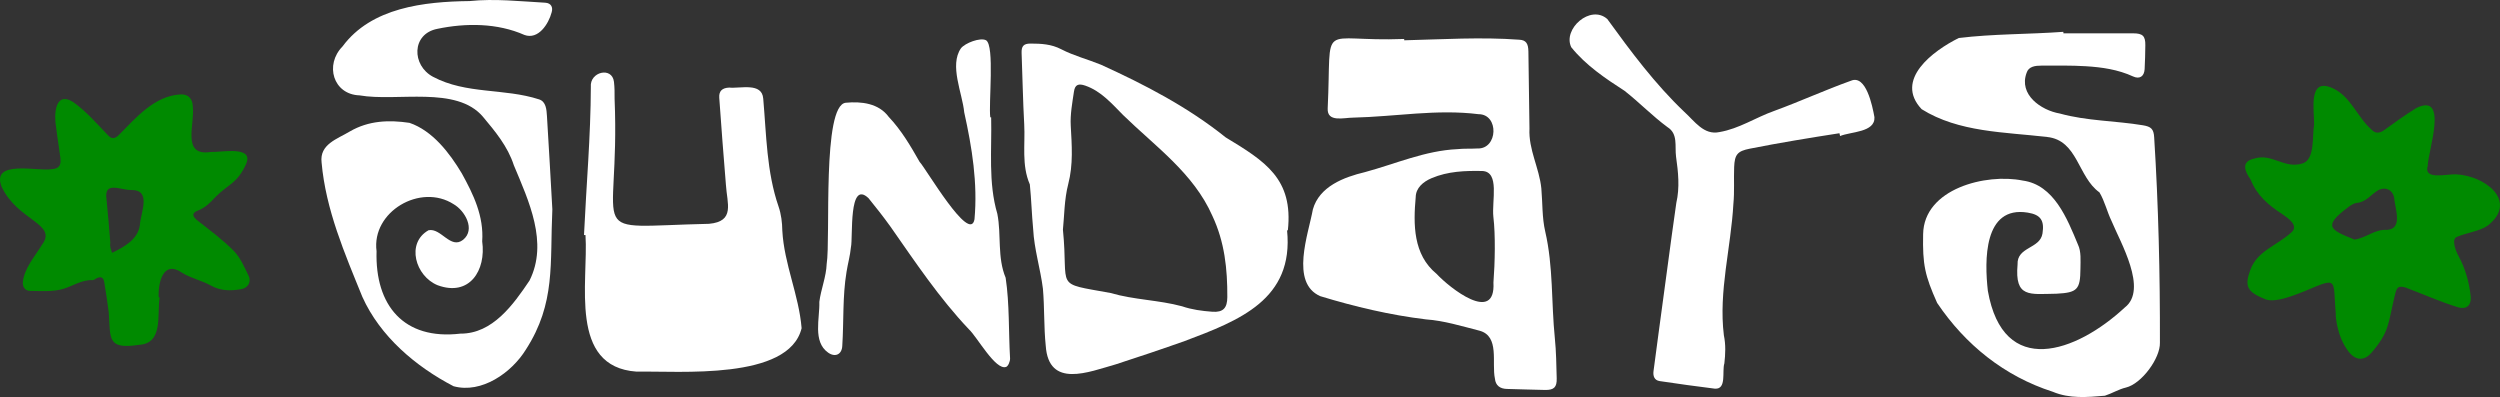<svg viewBox="0 0 2496.62 396.5" xmlns="http://www.w3.org/2000/svg" data-sanitized-data-name="Layer 2" data-name="Layer 2" id="Layer_2">
  <rect x="0" y="0" width="2496.62" height="396.5" fill="#333333" stroke="none"/>
  <defs>
    <style>
      .cls-1 {
        fill: #008a00;
      }

      .cls-2 {
        fill: #fff;
      }
    </style>
  </defs>
  <g data-sanitized-data-name="Layer 1" data-name="Layer 1" id="Layer_1-2">
    <g>
      <path d="m1402.3,40.25c38.35-.94,76.71-3.43,115.03-.58,6.56.36,8.88,3.73,9,11.69.37,25.68.65,51.36,1.07,77.04-1.05,21.01,9.81,39.31,11.85,59.7,1.28,14.37.65,29.16,3.87,43.06,8.16,35.19,6,71.13,9.62,106.61,1.36,13.29,1.5,26.71,1.86,40.09.24,8.86-2.74,11.72-11.61,11.57-12.72-.21-25.43-.72-38.14-1.02-6.85-.16-11.29-3.43-11.94-10.25-3.42-15.7,4.97-42.39-15.36-47.9-17.7-4.49-35.5-10.06-53.53-11.3-35.97-4.37-71.04-12.67-105.55-23.19-30.31-13.28-11.84-62.03-7.39-86.62,6.41-22.89,30.91-32.24,52.01-37.26,30.69-8.29,60.14-21.49,92.33-22.94,6.63-.72,13.37-.27,20.04-.68,20.51.78,21.71-34.26,1.06-34.24-41.85-5.24-83.26,2.5-125.19,3.44-9.08-.02-26.18,5.1-25.44-9.21,4.3-90.42-10.82-65.93,76.4-69.35,0,.45.01.89.02,1.34Zm89.06,176.42c-1.75-16.02,6.59-45-10.94-45.9-17.27-.35-34.44.23-50.75,7.15-8.56,3.63-15.66,9.77-15.87,18.78-2.43,27.19-2.73,57.5,20.83,76.79,13.01,14.02,59.1,50.48,56.79,8.68,1.55-19.86,2.08-47.74-.06-65.5Z" class="cls-2"></path>
      <path d="m2060.59,33.29c23.28,0,46.56-.02,69.84,0,9.38.01,12.14,2.72,12,11.87-.13,7.99-.22,15.98-.7,23.95-.44,7.22-5.03,10.23-11.55,7.23-15-6.91-31-9.2-47.13-10.2-14.8-.91-29.69-.62-44.54-.6-5.95,0-12.68.78-14.66,7.23-8.01,21.71,14.36,37.36,33.18,40.6,27.15,7.52,55.43,7.15,83.02,11.74,7.91,1.32,10.79,3.51,11.22,12.16,4.3,68.29,5.89,136.61,5.73,205,.42,15.42-18.24,40.98-33.97,44.76-7.22,1.68-13.94,5.91-20.98,8.15-17.59,1.48-35.19,3.17-52.14-3.98-48.17-15.48-87.27-46.91-115.39-88.69-12.28-27.49-14.6-38.3-13.99-68.64.7-45.51,62.82-61,99.44-53.56,31.2,4.18,44.47,38.08,55.22,64.04,3.31,6.83,2.49,15.98,2.44,24.08-.13,20.77-3.19,23.84-23.91,24.88-26.66.35-41.86,4.5-38.88-29.11-.84-18,22.43-15.45,24.9-31.04,2.02-12.99-1.77-18.74-14.73-20.83-44.31-7.2-43.21,48.14-39.85,78.05,15.39,87.77,88.14,61.86,136.81,16.65,23.28-17.96-4.52-65.12-13.31-86.4-4.47-9.2-6.8-19.81-12.04-28.49-21.7-15.48-21.57-52.14-52.33-55.35-42.19-4.95-88.15-4.54-125.25-27.76-27.65-29.43,11.55-58.43,37.07-71.07,34.37-4.21,69.76-3.64,104.45-6.17.02.5.04,1,.07,1.49Z" class="cls-2"></path>
      <path d="m551.6,209.1c-2.53,54.09,3.52,93.48-26.38,139.92-14.26,23.18-44.32,44.36-72.3,36.68-37.76-19.63-73.31-49.77-91.05-89.23-17.63-43.32-36.59-87.14-40.72-134.22-2.2-18.26,15.72-23.41,28.3-31.02,18.67-10.85,39.01-11.61,59.47-8.55,23.05,7.82,40.19,30.25,52.28,50.53,11.57,20.98,22.08,42.65,20.34,67.84,4.06,29.04-12.73,55.53-44.54,43.78-22.13-8.98-31.82-42.05-9.05-54.9,12.47-2.59,22,19.42,34.5,9.56,12.62-10.22,1.89-29.02-9.36-35.53-33.23-21.4-82.25,7.53-77.05,46.9-1.58,54.04,27.07,88.98,83.76,82.32,32.11.2,52.89-29.06,69-53.02,18.96-37.8-.81-79.59-15.67-115.14-6.09-18.85-18.59-33.76-30.9-48.49-26.55-31.13-85.44-14.74-123.28-21.3-26.23-.93-34.95-30.53-16.87-48.88C370.9,7.39,423.65,1.63,469.06,1.06c25.13-2.61,50.3.28,75.47,1.65,6,.38,7.89,4.71,6.36,9.67-3.06,11.52-13.28,27.58-27.16,22.52-27.05-11.98-58.36-12.05-86.94-6.11-26.02,5.06-25.69,36.57-4.38,47.88,33.17,17.66,71.15,11.26,105.97,22.58,6.93,2.23,7.43,10.16,7.83,16.58,2.01,32.06,3.74,64.13,5.4,93.27Z" class="cls-2"></path>
      <path d="m583.21,234.7c2.28-49.32,6.68-98.59,6.84-147.96-1.3-15.04,21.27-20.53,23.09-4.99.67,5.55.65,11.2.62,16.8,5.89,143.7-34.61,127.82,94.26,124.96,26.28-2.37,18.07-20.19,16.92-38.96-2.31-29-4.7-57.99-6.66-87.02-.45-6.68,3.04-9.81,9.97-10.06,11.27,1.09,32.7-5.41,33.95,11.02,3.19,36.19,3.32,72.99,15.3,107.75,2.62,7.59,3.66,16.04,3.76,24.12,1.83,33.41,16.53,64.08,19.27,97.37-12.69,52.44-122.46,42.56-164.81,43.4-68.22-4.7-47.98-89.55-51.02-136.35-.5-.03-1-.06-1.5-.09Z" class="cls-2"></path>
      <path d="m1285.33,230.03c6.94,69.05-47.86,90.08-102.08,110.5-22.88,8.13-45.93,15.86-69.03,23.34-26.88,7.54-66.99,24.45-69.9-18.65-1.94-18.84-1.15-37.96-2.8-56.85-2.48-19.91-8.74-39.48-9.76-59.69-1.42-14.79-1.81-29.75-3.31-44.49-8.41-19.39-4.51-39.97-5.61-60.03-1.3-23.69-1.7-47.42-2.61-71.14-.26-6.84,1.92-9.54,8.99-9.51,10.51.05,20.56.45,30.64,5.69,12.49,6.5,26.48,10.04,39.6,15.41,43.9,19.98,86.81,42.27,124.52,72.55,39.49,23.92,67.7,41.35,62.15,92.87-.27,0-.54,0-.81,0Zm-223.84-.71c6.04,60.21-10.11,52.73,47.59,63.28,23.57,6.91,47.77,6.9,71.4,13.28,9.57,3.31,20.03,4.71,30.21,5.44,10.89.79,14.91-3.78,14.97-14.64.13-27.95-2.61-54.87-14.92-81.11-18.77-42.59-56.82-69.16-89.08-100.61-11.33-11.41-22.08-24.01-37.84-29.44-6.87-2.36-10.29-1.02-11.31,5.89-1.66,11.28-3.83,22.76-3.22,34.02,1.07,19.59,2.6,38.69-2.48,58.3-4.05,15.64-3.92,32.36-5.32,45.57Z" class="cls-2"></path>
      <path d="m159.42,297.05c-2.76,16.95,3.92,45.71-20.28,47.28-31.96,4.79-28.79-5.38-30.51-32.09-1.24-10.23-2.88-20.42-4.55-30.59-.81-4.93-3.78-5.87-8.01-3.54-1.13.62-2.34,1.68-3.47,1.63-11.04-.51-19.87,5.96-29.75,8.83-10.23,2.96-21.71,2.02-32.64,1.94-5.23-.04-8-4.12-7.34-9.48,1.86-13.91,12.12-25.04,19.13-36.74,15.75-21-24.71-23.76-40.47-58.02-10.45-26.9,35.54-15.14,49.52-17.28,7.87-.45,10.22-3.58,9.24-11.47-1.26-10.06-3.05-20.05-4.21-30.12-2.28-12.18-1.59-36.99,16.9-25.56,13.16,9.31,23.74,21.74,34.89,33.26,3.71,3.97,7.04,3.74,11.35-.86,17-17.12,35.13-38.49,60.9-39.95,7.63-.51,12.2,4.17,12.39,11.91,2.36,17.57-11.72,50.28,18.05,45.54,10.47.54,44.25-6.88,34.8,12.88-8.74,18.7-17.16,19.05-30.15,32.04-5.12,5.63-10.18,10.76-17.61,13.62-6.35,2.45-5.71,5.74-.13,10.12,12.33,9.69,25.08,19.08,36.03,30.2,6.55,6.66,10.48,16.13,14.74,24.76,2.93,5.94-.44,12.1-7.1,13.33-10.5,1.94-20.88,1.97-30.76-3.66-9.06-5.01-19.87-7.17-28.67-12.73-18.83-12.92-23.98,10.02-23.24,24.69.33.03.65.05.98.08Zm-49.23-54.48c-.79,3.72.72,6.52,1.69,9.93,11.77-5.73,25.84-13.22,27.8-27.68.64-12.22,12.2-35.44-8.76-35.06-10.72.07-27.38-9.36-24.53,9.31,1.55,14.57,2.58,29.2,3.8,43.5Z" class="cls-1"></path>
      <path d="m2332.71,314.77c-3.18-36.75,3.26-38.53-31.02-24.05-8.01,3.03-29.08,12.26-39.35,8.16-18.54-7.41-21.06-13.05-14.96-29.58,6.87-18.61,25.67-23.68,40.49-36.83,8.62-7.05-2.91-14.63-8.72-18.68-13.56-8.68-25.45-18.8-31.5-34.36-5.9-8.35-9.97-18,3.43-21.03,18.01-5.67,29.9,10.55,48.26,4.83,12.72-3.73,9.62-27.66,11.61-38.58.36-14.42-6.51-48.15,18.74-36.48,18.02,8.18,24.21,28.79,38.84,41.45,3.56,3.88,7.93,3.53,12.38.33,10.6-7.62,21.17-15.35,32.29-22.14,32.49-15.74,11.47,43.24,11.25,57.76-4.45,14.51,18.39,8.13,28.11,8.53,28.68,1.17,62.46,26.54,32.19,50.92-7.91,5.85-21.59,7.33-31.51,11.69-5.12,2.25-1.05,13.55,1.91,18.9,6.88,12.41,10.88,26.86,12.29,41.08.51,8.48-4.63,12.66-12.82,10.13-17.88-5.45-35.11-13.27-52.58-19.77-7.63-2.07-8.61.3-10.46,7.92-6.9,28.39-5.03,35.86-23.24,57.19-5.91,6.92-14.73,9.83-23.32-1.51-11.79-15.58-12.31-35.87-12.53-35.82-.07.01.15-.03.22-.04Zm18.68-75.5c13.11-2.24,19.66-10.41,32.72-9.72,15.91-1.28,7.5-21.84,6.8-32-1.39-7.82-8.43-11.31-15.58-7.81-7.62,4.37-12.37,12.28-22,12.91-3.13.49-6.2,2.66-8.84,4.66-24.89,18.72-17.67,22.16,6.9,31.97Z" class="cls-1"></path>
      <path d="m989.82,117.18c.77,32.24-3.06,65,6.18,96.39,4.14,21.03-.24,43.36,8.29,63.82,3.95,26.28,2.85,53.96,4.42,80.63.07,2.92-1.91,7.74-3.98,8.4-10.52,3.79-28.91-29.99-37.13-37.56-29.65-31.25-53.61-67.22-78.24-102.41-7.02-9.77-14.45-19.25-22.05-28.58-20.23-19.1-15.31,39.57-17.53,49.04-.77,8.3-3.12,16.45-4.41,24.72-4.05,24.3-2.65,49.05-4.22,73.56-.29,8.83-7.15,12.01-14.26,6.87-15.47-11.04-8.09-34.29-8.66-50.6,1.6-12.61,6.87-25,7.33-37.85,4.08-25.66-4.77-158.72,19.1-161.01,15.62-1.49,32.83.55,42.81,14.04,12.7,13.42,21.89,29.14,30.94,45.06,5.97,6.07,50.23,82.34,54.77,57.28,3.27-36.09-2.43-71.57-10.25-106.77-1.84-19.27-15.08-47.01-3.27-63.99,4.09-5.25,19.31-11.08,25.07-8.01,8.73,5.26,2.41,63.08,4.22,76.98h.89Z" class="cls-2"></path>
      <path d="m1836.97,133.05c-29.94,4.65-59.84,9.54-89.56,15.43-12.25,2.43-15.1,5.79-15.6,18.34-.48,12.23.42,24.57-.76,36.71-2.39,43.57-14.88,87.62-9.53,131.17,2,9.63,1.57,18.76.52,28.18-2.54,7.84,2.56,26.19-9.55,25.26-18.4-2.3-36.77-4.81-55.1-7.57-5.25-.79-6.73-5.02-6.12-9.84,1.63-12.84,3.38-25.67,5.12-38.5,5.99-43.16,11.46-86.45,17.66-129.55,3.56-15.48,1.92-30.84-.27-46.27-1.39-10.45,2.2-22.76-8.55-29.45-15.04-11.08-28.17-24.72-42.84-36.24-19.26-12.41-38.79-25.56-53.24-43.53-8.81-18.13,19.13-43.08,35.97-28.18,23.66,32.62,47.67,64.88,76.97,92.76,10.16,9.12,19.42,23.55,35.13,20.11,19.67-3.37,36.16-14.61,54.55-21.1,25.79-9.42,50.84-20.9,76.71-30.15,14.97-6.36,21.38,24.89,23.43,36.38.92,15.33-23.91,14.42-34.31,18.85-.21-.94-.42-1.88-.63-2.82Z" class="cls-2"></path>
    </g>
  </g>
</svg>